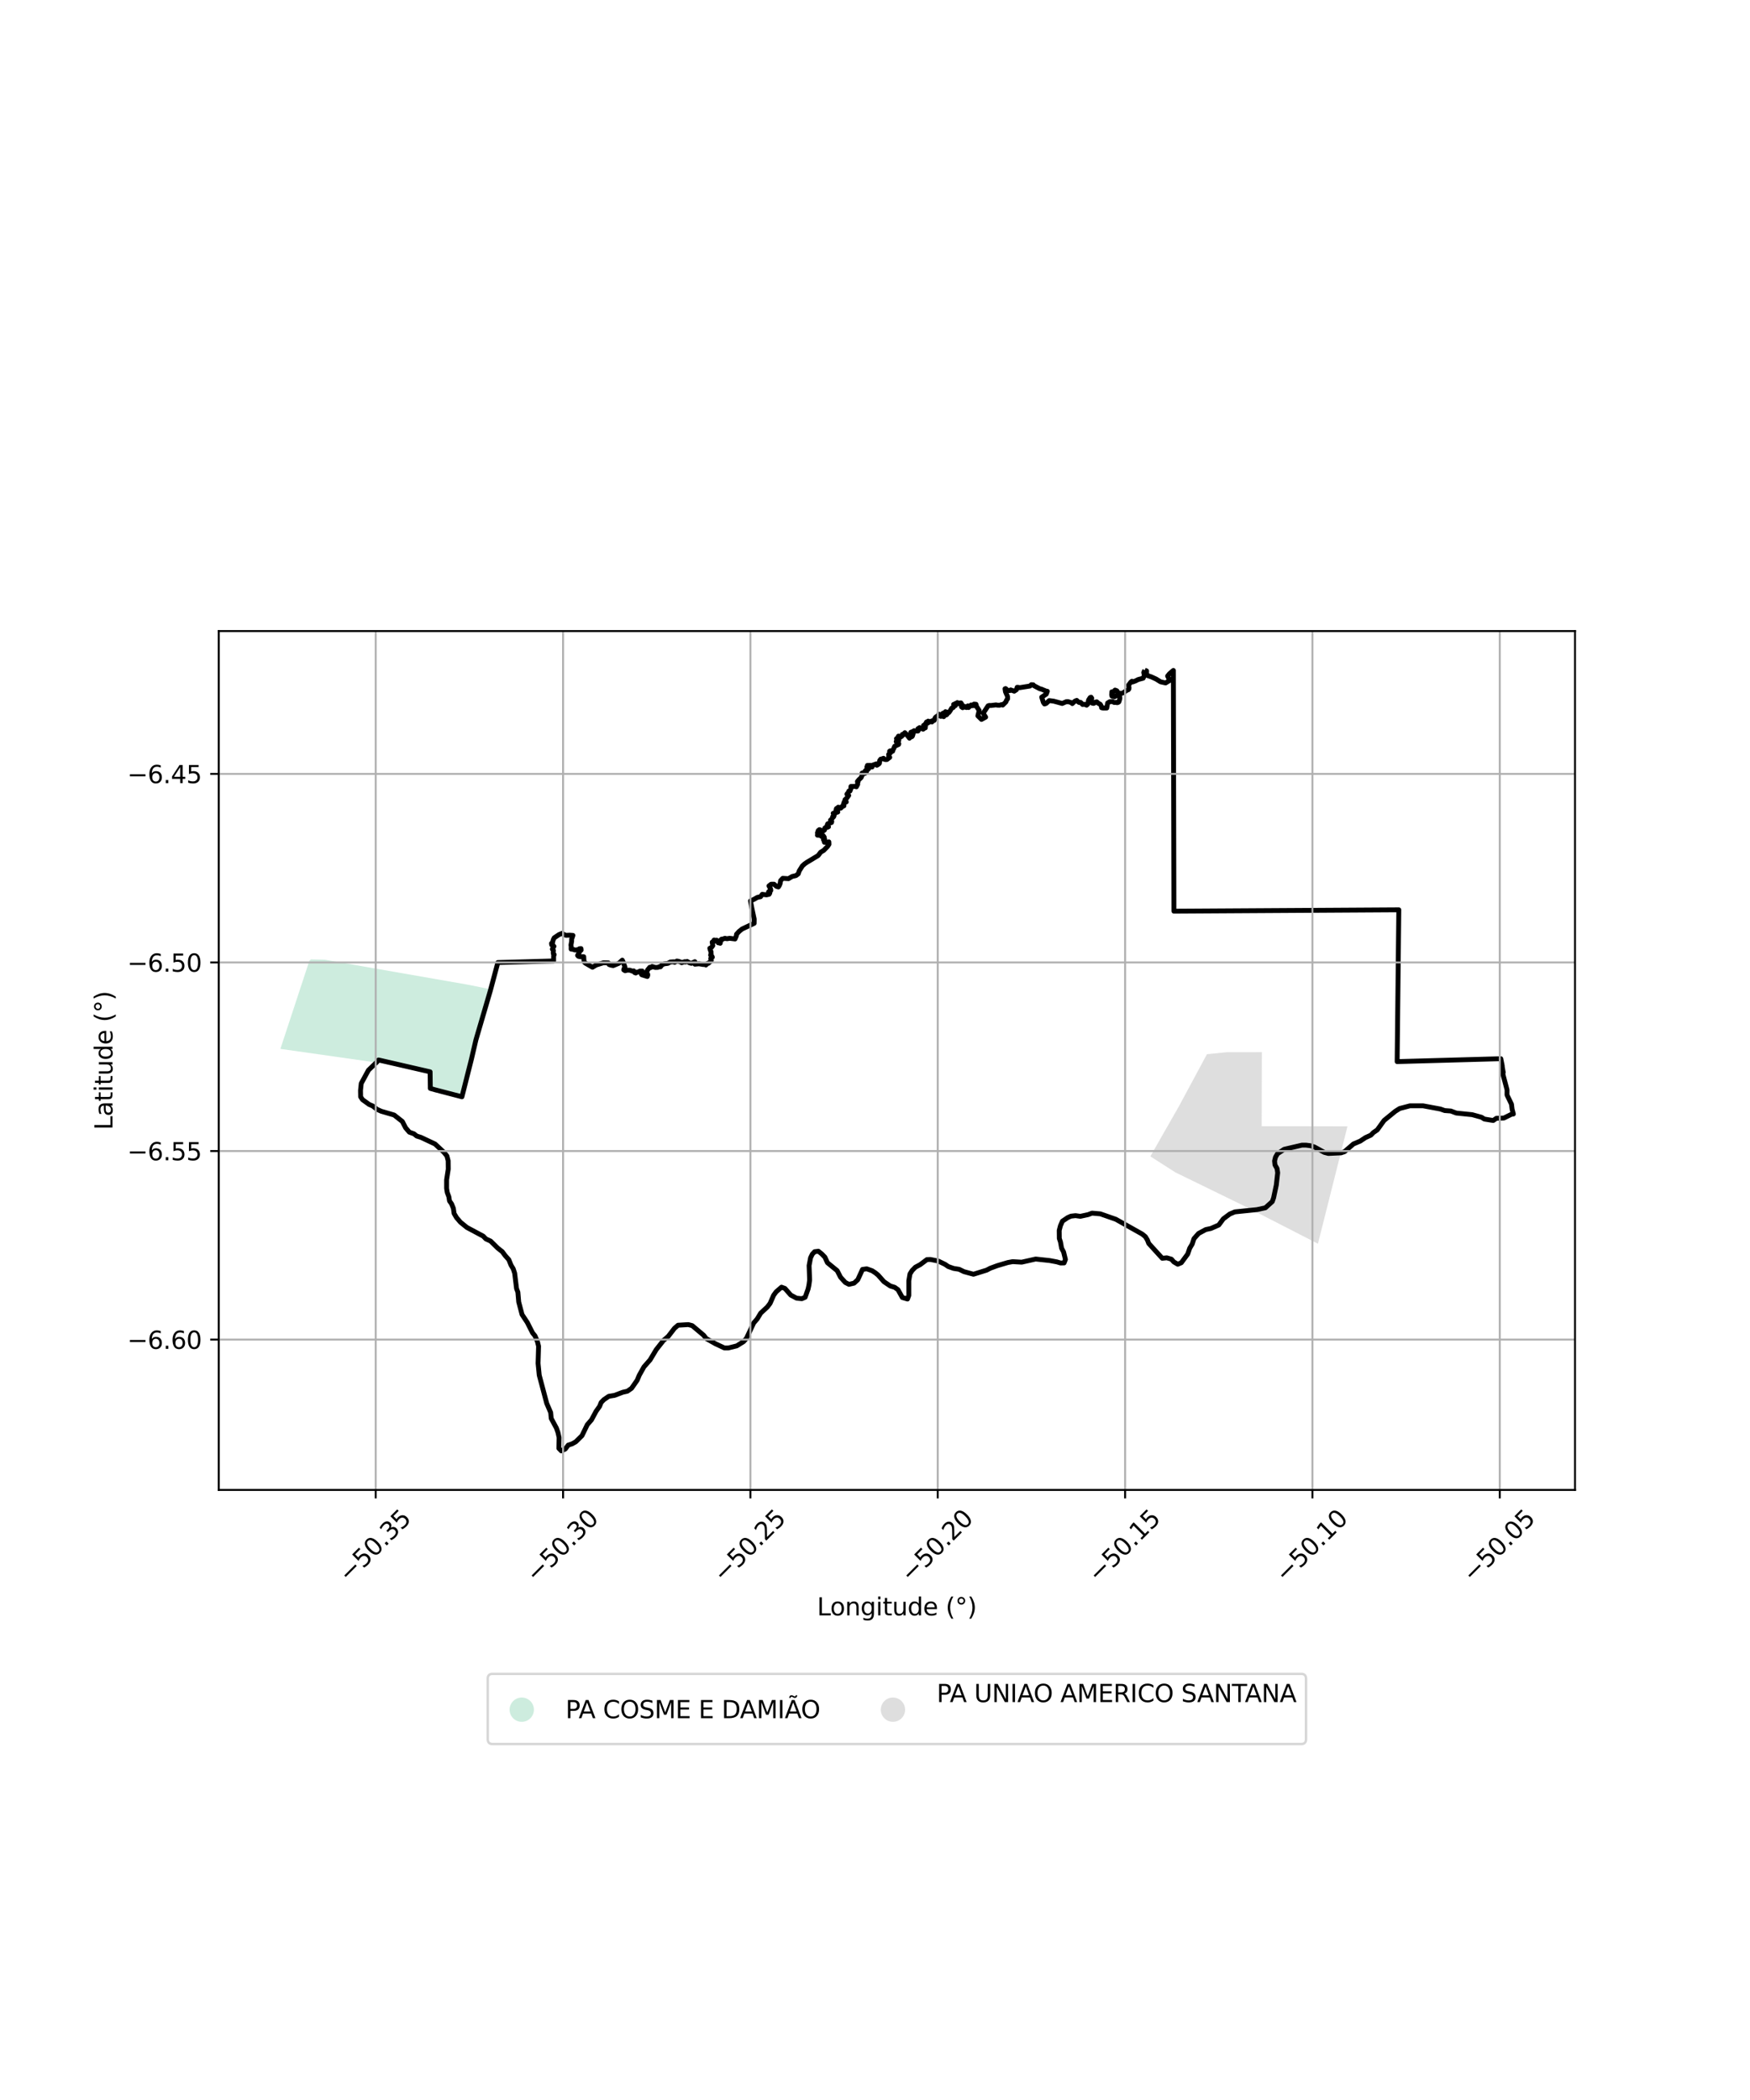 <?xml version="1.0" encoding="utf-8" standalone="no"?>
<!DOCTYPE svg PUBLIC "-//W3C//DTD SVG 1.1//EN"
  "http://www.w3.org/Graphics/SVG/1.1/DTD/svg11.dtd">
<svg xmlns:xlink="http://www.w3.org/1999/xlink" width="720pt" height="864pt" viewBox="0 0 720 864" xmlns="http://www.w3.org/2000/svg" version="1.1">
 <defs>
  <style type="text/css">*{stroke-linejoin: round; stroke-linecap: butt}</style>
 </defs>
 <g id="figure_1">
  <g id="patch_1">
   <path d="M 0 864 
L 720 864 
L 720 0 
L 0 0 
z
" style="fill: #ffffff"/>
  </g>
  <g id="axes_1">
   <g id="patch_2">
    <path d="M 90 613.002 
L 648 613.002 
L 648 259.638 
L 90 259.638 
z
" style="fill: #ffffff"/>
   </g>
   <g id="PatchCollection_1">
    <path d="M 115.364 431.538 
L 127.267 395.34 
L 127.922 394.722 
L 133.582 394.855 
L 192.067 405.052 
L 192.625 405.164 
L 200.951 406.837 
L 202.331 407.032 
L 202.123 407.846 
L 190.7 450.583 
L 179.366 447.456 
L 177.679 447.205 
L 177.558 440.384 
L 115.364 431.538 
" clip-path="url(#pe83699acb5)" style="fill: #b3e2cd; fill-opacity: 0.65"/>
    <path d="M 496.566 433.736 
L 496.769 433.715 
L 504.79 432.908 
L 519.173 432.89 
L 519.087 463.345 
L 533.238 463.375 
L 543.862 463.384 
L 554.389 463.421 
L 542.234 511.708 
L 513.178 496.799 
L 483.553 482.339 
L 473.287 475.768 
L 480.255 463.535 
L 484.939 455.355 
L 494.942 436.761 
L 496.566 433.736 
" clip-path="url(#pe83699acb5)" style="fill: #cccccc; fill-opacity: 0.65"/>
   </g>
   <g id="PatchCollection_2">
    <path d="M 470.983 275.7 
L 471.74 276.029 
L 471.724 276.846 
L 471.893 277.868 
L 473.677 278.477 
L 475.658 279.38 
L 477.487 280.522 
L 479.56 280.982 
L 481.273 279.943 
L 480.393 278.142 
L 481.157 277.187 
L 482.756 275.833 
L 482.984 374.885 
L 575.512 374.325 
L 574.828 436.775 
L 617.473 435.587 
L 618.054 438.454 
L 618.107 439.152 
L 618.478 441.202 
L 618.317 441.648 
L 618.473 442.466 
L 620.046 448.404 
L 620.032 450.507 
L 621.868 454.307 
L 622.121 456.362 
L 622.636 458.339 
L 621.842 458.45 
L 618.759 459.988 
L 615.639 460.109 
L 614.343 461.001 
L 610.709 460.412 
L 609.518 459.666 
L 605.686 458.61 
L 599.146 457.943 
L 596.924 457.104 
L 594.399 456.919 
L 592.596 456.285 
L 585.451 454.957 
L 580.057 454.97 
L 575.856 456.079 
L 574.054 457.223 
L 569.441 460.99 
L 566.653 464.861 
L 565.019 465.992 
L 564.008 467.04 
L 561.774 468.049 
L 559.665 469.464 
L 556.846 470.663 
L 553.162 473.842 
L 551.744 474.327 
L 546.533 474.565 
L 544.892 474.14 
L 540.785 471.907 
L 539.373 471.417 
L 537.404 471.152 
L 535.63 471.154 
L 528.325 472.861 
L 525.583 474.688 
L 524.77 476.108 
L 524.394 477.65 
L 524.559 479.272 
L 525.407 480.752 
L 525.671 482.511 
L 525.111 487.541 
L 523.995 492.829 
L 523.449 494.372 
L 520.625 496.915 
L 517.16 497.673 
L 508.043 498.606 
L 505.981 499.479 
L 503.318 501.459 
L 501.43 504.008 
L 498.22 505.421 
L 496.079 505.885 
L 493.136 507.476 
L 491.241 509.603 
L 490.507 511.848 
L 489.488 513.539 
L 488.669 515.937 
L 486.02 519.529 
L 484.561 520.141 
L 482.935 519.188 
L 481.952 518.06 
L 480.066 517.502 
L 478.184 517.686 
L 472.619 511.582 
L 472.065 510.145 
L 471.247 508.81 
L 469.955 507.75 
L 459.093 501.649 
L 452.704 499.414 
L 449.273 499.12 
L 447.743 499.719 
L 444.474 500.43 
L 442.506 500.151 
L 440.626 500.362 
L 439.307 500.943 
L 437.12 502.415 
L 436.308 504.261 
L 435.793 506.224 
L 435.831 509.543 
L 436.3 510.937 
L 436.767 513.538 
L 437.588 515.099 
L 438.348 518.173 
L 437.802 519.605 
L 436.337 519.632 
L 434.846 519.184 
L 431.9 518.63 
L 426.108 518.004 
L 420.364 519.293 
L 416.639 519.082 
L 414.676 519.435 
L 410.309 520.728 
L 407.431 521.786 
L 405.943 522.569 
L 400.514 524.26 
L 396.57 523.184 
L 394.639 522.233 
L 392.321 521.86 
L 390.142 521.092 
L 388.853 520.203 
L 385.985 518.813 
L 382.774 518.182 
L 381.366 518.235 
L 378.58 520.311 
L 376.609 521.362 
L 375.281 522.718 
L 374.384 524.125 
L 373.905 526.942 
L 373.907 532.992 
L 373.362 534.465 
L 371.254 533.837 
L 369.457 530.618 
L 368.084 529.634 
L 366.295 529.099 
L 363.676 527.327 
L 361.246 524.577 
L 360.122 523.67 
L 358.834 522.827 
L 356.61 522.032 
L 354.855 522.271 
L 352.923 526.5 
L 351.385 527.926 
L 349.284 528.416 
L 347.787 527.645 
L 345.819 525.477 
L 344.448 522.798 
L 340.423 519.51 
L 339.4 517.249 
L 338.108 515.916 
L 336.707 514.792 
L 335.16 514.984 
L 334.221 515.987 
L 333.492 517.477 
L 332.887 520.701 
L 333.101 526.622 
L 332.822 528.711 
L 332.462 530.367 
L 331.257 533.736 
L 329.895 534.321 
L 327.748 534.113 
L 325.356 532.841 
L 322.949 530.103 
L 321.537 529.581 
L 319.31 531.513 
L 318.286 532.924 
L 316.839 536.236 
L 315.717 537.716 
L 312.974 540.26 
L 311.517 542.663 
L 310.106 544.285 
L 307.115 550.622 
L 305.952 551.962 
L 303.123 553.731 
L 299.659 554.587 
L 298.028 554.584 
L 294.306 552.833 
L 290.584 550.732 
L 289.469 549.328 
L 284.799 545.402 
L 283.179 544.978 
L 278.97 545.233 
L 277.517 546.475 
L 274.907 549.858 
L 272.983 551.481 
L 269.986 555.284 
L 267.466 559.491 
L 264.935 562.38 
L 263.006 565.825 
L 262.146 567.876 
L 259.844 571.183 
L 258.124 572.385 
L 256.244 572.805 
L 252.852 574.093 
L 250.457 574.488 
L 248.448 575.861 
L 247.341 576.99 
L 246.696 578.604 
L 245.233 580.664 
L 243.351 584.176 
L 241.636 586.149 
L 239.441 590.673 
L 236.881 593.195 
L 235.38 594.037 
L 233.793 594.554 
L 232.565 596.172 
L 230.939 596.94 
L 229.942 595.898 
L 230.033 591.458 
L 229.559 589.348 
L 228.918 587.534 
L 226.783 583.586 
L 226.572 581.179 
L 224.939 577.392 
L 221.862 565.809 
L 221.376 560.943 
L 221.587 553.867 
L 221.086 551.897 
L 220.095 549.581 
L 219.11 548.383 
L 216.932 544.087 
L 214.788 540.854 
L 213.411 535.643 
L 213.073 531.652 
L 212.522 530.159 
L 211.749 523.835 
L 211.15 522.005 
L 210.247 520.527 
L 209.344 518.27 
L 207.851 516.595 
L 206.652 514.981 
L 204.775 513.497 
L 201.853 510.618 
L 199.923 509.74 
L 198.811 508.595 
L 192.096 505.007 
L 189.431 502.84 
L 187.815 500.947 
L 186.827 499.26 
L 186.533 497.149 
L 185.794 495.319 
L 184.937 494.095 
L 184.687 492.43 
L 184.005 490.602 
L 183.741 488.921 
L 183.743 485.394 
L 184.422 481.006 
L 184.381 477.559 
L 183.868 475.576 
L 182.585 474.03 
L 178.983 470.673 
L 173.162 467.937 
L 171.457 467.405 
L 170.294 466.476 
L 168.421 465.803 
L 166.873 464.01 
L 165.545 461.416 
L 162.154 458.75 
L 156.858 457.206 
L 155.096 456.407 
L 153.347 455.034 
L 151.877 454.4 
L 149.145 452.43 
L 148.37 451.245 
L 148.325 448.627 
L 148.624 445.754 
L 151.581 440.314 
L 154.999 437.011 
L 155.747 436.106 
L 156.583 436.29 
L 176.958 440.981 
L 177.044 447.812 
L 178.848 448.327 
L 190.052 451.251 
L 193.941 435.866 
L 195.799 427.879 
L 201.722 407.659 
L 204.832 396.011 
L 227.776 395.362 
L 227.772 393.394 
L 228.004 392.742 
L 227.736 392.694 
L 227.598 391.986 
L 227.699 391.078 
L 227.252 390.499 
L 227.907 389.345 
L 226.987 388.737 
L 226.915 388.115 
L 227.344 388.023 
L 227.336 387.632 
L 227.687 386.514 
L 228.014 385.859 
L 229.95 384.544 
L 231.361 383.966 
L 231.826 384.439 
L 232.861 384.81 
L 234.386 384.749 
L 235.72 384.849 
L 235.187 386.404 
L 235.189 387.253 
L 234.898 388.862 
L 234.997 389.294 
L 234.981 390.495 
L 235.786 390.581 
L 236.454 390.844 
L 237.171 390.832 
L 238.224 390.546 
L 238.391 390.327 
L 239.029 390.259 
L 239.095 390.905 
L 238.739 391.136 
L 237.629 393.084 
L 237.953 393.443 
L 238.611 393.607 
L 240.167 393.622 
L 240.23 394.904 
L 240.395 395.855 
L 240.862 396.273 
L 243.771 397.956 
L 245.267 397.045 
L 248.306 396.096 
L 250.291 396.154 
L 250.589 396.828 
L 251.368 397.109 
L 252.296 397.273 
L 254.602 396.328 
L 256.031 395.034 
L 256.43 395.895 
L 257.123 397.906 
L 256.733 398.555 
L 256.627 399.036 
L 257.197 399.389 
L 257.941 399.176 
L 259.161 399.168 
L 260.057 399.524 
L 260.735 399.451 
L 261.085 400.137 
L 261.579 400.328 
L 262.072 399.955 
L 262.516 399.983 
L 263.287 399.534 
L 264.231 399.521 
L 264.166 400.354 
L 263.993 400.602 
L 263.942 400.955 
L 264.114 401.082 
L 266.331 401.751 
L 266.517 401.207 
L 266.477 400.845 
L 266.309 400.839 
L 265.808 400.254 
L 266.051 399.953 
L 266.459 399.029 
L 267.336 397.96 
L 267.761 398.083 
L 268.299 397.648 
L 269.578 398.033 
L 270.664 398.012 
L 271.223 397.737 
L 271.728 397.785 
L 272.331 396.991 
L 273.274 396.548 
L 274.735 396.373 
L 275.814 395.795 
L 277.227 395.702 
L 277.55 395.951 
L 278.464 395.406 
L 279.134 395.507 
L 279.991 395.795 
L 280.451 396.081 
L 281.758 395.641 
L 281.984 395.816 
L 282.7 395.56 
L 283.742 396.166 
L 284.464 396.345 
L 285.875 395.658 
L 285.907 396.696 
L 287.563 396.535 
L 289.277 396.816 
L 290 396.812 
L 290.438 397.026 
L 291.016 396.412 
L 291.485 396.326 
L 291.584 396.163 
L 292.421 395.496 
L 292.646 395.163 
L 292.426 394.33 
L 293.074 393.821 
L 292.928 393.469 
L 292.364 392.948 
L 292.597 392.437 
L 292.532 392.145 
L 292.561 391.591 
L 292.314 391.095 
L 292.042 390.149 
L 292.681 389.844 
L 293.262 389.068 
L 293.003 387.626 
L 293.569 387.243 
L 293.745 387.393 
L 293.793 386.756 
L 294.421 386.888 
L 294.836 386.807 
L 295.507 387.908 
L 296.192 387.932 
L 296.313 388.088 
L 296.46 387.431 
L 296.471 386.781 
L 296.885 386.389 
L 297.181 386.494 
L 297.691 386.236 
L 298.298 386.041 
L 298.624 386.149 
L 299.182 386.213 
L 300.194 386.044 
L 302.421 386.315 
L 302.966 385.023 
L 303.029 384.369 
L 304.103 383.196 
L 305.311 382.228 
L 310.274 379.881 
L 310.301 378.157 
L 309.342 373.666 
L 308.777 370.649 
L 310.18 370.025 
L 311.624 369.199 
L 312.919 368.933 
L 313.605 367.953 
L 315.365 368.179 
L 316.431 367.932 
L 316.725 367.429 
L 316.474 367.151 
L 316.176 367.018 
L 316.372 366.757 
L 316.832 366.772 
L 317.128 366.359 
L 317.054 365.735 
L 316.382 364.469 
L 317.256 363.796 
L 318.455 363.781 
L 319.453 364.676 
L 320.25 364.927 
L 320.641 364.323 
L 320.981 363.481 
L 321.162 362.309 
L 322.044 361.368 
L 324.398 361.513 
L 325.917 360.607 
L 327.482 360.241 
L 328.414 359.542 
L 328.83 358.308 
L 330.124 356.256 
L 331.052 355.421 
L 331.939 354.807 
L 336.61 351.991 
L 337.661 350.607 
L 338.905 349.867 
L 340.495 348.241 
L 341.059 347.368 
L 341.013 346.372 
L 339.895 346.626 
L 339.649 346.316 
L 339.194 346.558 
L 339.026 345.627 
L 338.799 345.486 
L 338.827 345.214 
L 339.177 345.4 
L 339.296 345.274 
L 339.029 344.717 
L 339.121 344.432 
L 338.658 343.766 
L 338.354 344.06 
L 338.056 344.169 
L 337.784 343.954 
L 337.904 343.501 
L 337.204 343.518 
L 336.922 343.64 
L 336.307 343.609 
L 336.636 342.702 
L 336.312 342.707 
L 336.662 341.687 
L 336.987 341.629 
L 337.115 341.341 
L 337.47 341.433 
L 337.518 341.864 
L 337.778 341.85 
L 337.927 341.682 
L 337.969 341.916 
L 338.38 342.019 
L 338.527 341.796 
L 338.796 341.816 
L 339.21 341.502 
L 339.343 340.693 
L 339.783 340.367 
L 340.297 340.43 
L 340.869 340.16 
L 340.611 339.852 
L 340.348 339.712 
L 340.356 339.348 
L 340.576 338.913 
L 341.567 338.589 
L 342.12 338.406 
L 342.211 337.969 
L 342.007 337.919 
L 341.686 337.982 
L 341.792 337.717 
L 341.695 337.424 
L 341.888 337.332 
L 342.635 336.408 
L 342.589 335.996 
L 342.961 336.079 
L 343.087 335.827 
L 342.923 335.599 
L 343.282 335.235 
L 343.04 334.711 
L 342.8 334.626 
L 344.689 334.097 
L 343.928 333.512 
L 344.13 332.669 
L 344.445 332.473 
L 344.815 333.09 
L 344.89 332.091 
L 345.277 332.479 
L 345.649 332.377 
L 345.93 332.488 
L 346.055 332.065 
L 346.29 332.166 
L 346.68 331.547 
L 347.194 331.572 
L 347.258 331.068 
L 347.071 330.647 
L 347.286 330.42 
L 347.282 330.015 
L 347.465 329.945 
L 348.182 329.934 
L 347.607 329.273 
L 347.671 329.01 
L 348.369 328.392 
L 349.183 327.266 
L 348.663 326.738 
L 348.438 326.749 
L 349.258 325.719 
L 349.245 325.463 
L 349.418 325.552 
L 349.697 325.472 
L 350.051 324.548 
L 350.104 323.567 
L 351.893 323.539 
L 352.327 323.723 
L 352.88 322.69 
L 352.82 321.931 
L 353.06 321.609 
L 352.77 321.534 
L 353.373 320.787 
L 354.289 319.947 
L 354.743 318.868 
L 354.674 318.07 
L 355.209 317.873 
L 355.455 318.28 
L 355.936 318.161 
L 355.773 317.751 
L 356.401 317.731 
L 356.045 317.048 
L 356.549 317.309 
L 356.617 316.908 
L 357.426 316.255 
L 356.678 315.877 
L 356.651 315.525 
L 356.966 315.177 
L 356.862 314.926 
L 358.174 314.881 
L 358.789 315.568 
L 359.124 314.769 
L 360.624 314.251 
L 360.764 314.857 
L 361.55 314.35 
L 361.819 314.038 
L 361.927 312.904 
L 362.362 312.319 
L 362.569 312.334 
L 363.503 311.983 
L 363.765 312.354 
L 364.259 312.505 
L 364.92 312.482 
L 366.067 311.596 
L 365.625 311.229 
L 365.735 310.913 
L 365.597 310.405 
L 366.058 310.072 
L 365.998 309.083 
L 366.249 308.92 
L 366.472 309.61 
L 366.71 309.266 
L 367.27 309.041 
L 367.217 308.687 
L 367.619 308.172 
L 368.104 307.024 
L 369.696 306.302 
L 369.8 306.009 
L 369.154 305.838 
L 368.717 305.092 
L 369.183 304.941 
L 369.497 305.187 
L 369.792 304.636 
L 369.477 303.86 
L 368.828 303.9 
L 369.32 303.562 
L 369.654 302.869 
L 370.112 302.973 
L 370.025 303.344 
L 370.338 303.37 
L 371.029 302.915 
L 371.241 302.6 
L 371.522 302.427 
L 371.256 302.145 
L 371.717 302.077 
L 372.296 301.448 
L 372.655 302.109 
L 372.853 301.987 
L 374.183 303.71 
L 374.865 302.887 
L 375.065 303.154 
L 375.312 302.973 
L 375.472 302.635 
L 375.689 301.863 
L 375.372 301.797 
L 374.744 301.289 
L 375.732 300.908 
L 376.069 300.623 
L 376.621 300.766 
L 377.687 300.763 
L 377.858 300.438 
L 377.639 299.833 
L 378.344 299.37 
L 378.38 299.863 
L 378.7 299.784 
L 378.952 299.597 
L 379.557 299.87 
L 379.659 299.793 
L 379.782 300.006 
L 380.121 299.76 
L 380.124 299.28 
L 380.698 299.472 
L 380.688 299.144 
L 380.798 298.628 
L 380.126 298.634 
L 379.975 298.459 
L 380.349 298.25 
L 380.983 297.541 
L 381.184 297.059 
L 381.345 297.489 
L 381.739 297.481 
L 382.128 297.068 
L 381.861 296.686 
L 382.553 297.036 
L 382.912 296.794 
L 383.445 297.027 
L 383.567 296.775 
L 383.449 296.58 
L 384.333 296.411 
L 384.599 295.616 
L 384.908 295.511 
L 385.185 295.287 
L 384.847 295.183 
L 385.354 294.751 
L 386.416 294.49 
L 386.195 293.871 
L 386.468 293.886 
L 386.704 294.448 
L 387.097 294.734 
L 387.566 294.438 
L 388.267 294.862 
L 387.754 293.905 
L 387.989 293.401 
L 388.108 293.745 
L 388.702 293.753 
L 389.32 294.163 
L 389.63 293.901 
L 389.251 293.455 
L 388.996 292.799 
L 389.392 292.977 
L 390.355 293.182 
L 390.788 292.641 
L 391.559 291.342 
L 392.204 291.078 
L 392.447 290.39 
L 392.356 289.809 
L 392.529 289.791 
L 393.034 290.353 
L 393.327 289.803 
L 393.099 289.429 
L 393.471 289.477 
L 393.87 289.064 
L 393.927 289.357 
L 394.58 289.562 
L 394.899 289.229 
L 395.342 289.186 
L 395.725 289.763 
L 395.924 290.303 
L 395.6 290.836 
L 396.076 291.169 
L 396.818 290.624 
L 396.919 290.893 
L 397.648 291.1 
L 398.219 290.414 
L 398.485 291.095 
L 399.569 290.035 
L 399.97 290.362 
L 400.283 290.277 
L 400.737 290.322 
L 400.741 289.69 
L 401.553 289.757 
L 401.758 290.639 
L 402.865 292.301 
L 402.33 294.527 
L 403.81 295.988 
L 405.521 295.048 
L 404.514 293.455 
L 406.526 290.397 
L 406.991 290.241 
L 407.713 290.263 
L 409.777 290.007 
L 410.391 290.127 
L 411.258 290.152 
L 412.088 289.885 
L 412.543 290.087 
L 413.884 288.76 
L 414.109 288.067 
L 414.538 287.551 
L 414.54 286.542 
L 413.679 284.615 
L 413.494 283.387 
L 413.716 283.298 
L 413.893 283.407 
L 414.429 283.987 
L 415.46 284.143 
L 415.819 283.849 
L 417.282 284.375 
L 418.221 283.741 
L 418.485 282.779 
L 418.91 282.796 
L 419.551 282.922 
L 423.77 282.253 
L 424.32 281.697 
L 425.1 281.751 
L 425.372 282.101 
L 427.815 283.373 
L 428.467 283.527 
L 430.379 284.331 
L 430.9 284.409 
L 430.474 285.574 
L 428.593 286.827 
L 429.276 289.011 
L 429.738 289.639 
L 430.406 289.421 
L 431.676 288.242 
L 433.546 288.483 
L 437.013 289.427 
L 438.759 288.671 
L 438.977 288.766 
L 439.315 288.636 
L 441.074 289.183 
L 441.178 289.478 
L 441.783 288.892 
L 442.293 288.443 
L 443.004 288.16 
L 443.449 288.645 
L 444.006 289.032 
L 444.198 288.901 
L 444.632 289.012 
L 445.394 289.837 
L 446.225 289.75 
L 447.072 290.131 
L 447.577 289.654 
L 447.854 288.027 
L 448.528 286.988 
L 448.888 286.846 
L 449.189 287.312 
L 448.793 288.503 
L 448.963 288.894 
L 449.407 289.31 
L 449.939 289.394 
L 450.269 289.257 
L 450.544 288.907 
L 451.241 288.755 
L 452.008 289.46 
L 452.293 289.547 
L 452.696 289.788 
L 453.171 290.635 
L 453.218 291.181 
L 453.768 291.296 
L 455.354 291.291 
L 455.709 289.239 
L 456.613 288.689 
L 457.644 288.624 
L 458.423 289.02 
L 459.447 288.976 
L 459.595 289.109 
L 460.076 288.987 
L 460.327 288.787 
L 460.274 288.582 
L 460.455 288.462 
L 460.743 287.373 
L 460.726 286.789 
L 460.268 286.349 
L 459.655 286.027 
L 458.552 286.675 
L 457.483 286.409 
L 457.372 285.933 
L 457.441 284.638 
L 457.902 284.782 
L 458.194 284.416 
L 458.551 284.306 
L 458.758 283.921 
L 459.499 284.197 
L 459.943 284.993 
L 461.231 285.328 
L 462.162 285.023 
L 463.538 284.037 
L 464.215 283.782 
L 464.462 283.437 
L 464.516 282.866 
L 464.407 282.41 
L 464.382 281.796 
L 465.261 280.632 
L 465.726 280.274 
L 466.017 280.577 
L 467.123 280.171 
L 468.317 279.568 
L 470.34 279.027 
L 470.814 277.82 
L 470.566 276.682 
L 470.983 275.7 
L 470.983 275.7 
" clip-path="url(#pe83699acb5)" style="fill: none; stroke: #000000; stroke-width: 2"/>
   </g>
   <g id="matplotlib.axis_1">
    <g id="xtick_1">
     <g id="line2d_1">
      <path d="M 154.585 613.002 
L 154.585 259.638 
" clip-path="url(#pe83699acb5)" style="fill: none; stroke: #b0b0b0; stroke-width: 0.8; stroke-linecap: square"/>
     </g>
     <g id="line2d_2">
      <defs>
       <path id="med95777124" d="M 0 0 
L 0 3.5 
" style="stroke: #000000; stroke-width: 0.8"/>
      </defs>
      <g>
       <use xlink:href="#med95777124" x="154.585" y="613.002" style="stroke: #000000; stroke-width: 0.8"/>
      </g>
     </g>
     <g id="text_1">
      <!-- −50.35 -->
      <g transform="translate(143.452 651.544) rotate(-45) scale(0.1 -0.1)">
       <defs>
        <path id="DejaVuSans-2212" d="M 678 2272 
L 4684 2272 
L 4684 1741 
L 678 1741 
L 678 2272 
z
" transform="scale(0.016)"/>
        <path id="DejaVuSans-35" d="M 691 4666 
L 3169 4666 
L 3169 4134 
L 1269 4134 
L 1269 2991 
Q 1406 3038 1543 3061 
Q 1681 3084 1819 3084 
Q 2600 3084 3056 2656 
Q 3513 2228 3513 1497 
Q 3513 744 3044 326 
Q 2575 -91 1722 -91 
Q 1428 -91 1123 -41 
Q 819 9 494 109 
L 494 744 
Q 775 591 1075 516 
Q 1375 441 1709 441 
Q 2250 441 2565 725 
Q 2881 1009 2881 1497 
Q 2881 1984 2565 2268 
Q 2250 2553 1709 2553 
Q 1456 2553 1204 2497 
Q 953 2441 691 2322 
L 691 4666 
z
" transform="scale(0.016)"/>
        <path id="DejaVuSans-30" d="M 2034 4250 
Q 1547 4250 1301 3770 
Q 1056 3291 1056 2328 
Q 1056 1369 1301 889 
Q 1547 409 2034 409 
Q 2525 409 2770 889 
Q 3016 1369 3016 2328 
Q 3016 3291 2770 3770 
Q 2525 4250 2034 4250 
z
M 2034 4750 
Q 2819 4750 3233 4129 
Q 3647 3509 3647 2328 
Q 3647 1150 3233 529 
Q 2819 -91 2034 -91 
Q 1250 -91 836 529 
Q 422 1150 422 2328 
Q 422 3509 836 4129 
Q 1250 4750 2034 4750 
z
" transform="scale(0.016)"/>
        <path id="DejaVuSans-2e" d="M 684 794 
L 1344 794 
L 1344 0 
L 684 0 
L 684 794 
z
" transform="scale(0.016)"/>
        <path id="DejaVuSans-33" d="M 2597 2516 
Q 3050 2419 3304 2112 
Q 3559 1806 3559 1356 
Q 3559 666 3084 287 
Q 2609 -91 1734 -91 
Q 1441 -91 1130 -33 
Q 819 25 488 141 
L 488 750 
Q 750 597 1062 519 
Q 1375 441 1716 441 
Q 2309 441 2620 675 
Q 2931 909 2931 1356 
Q 2931 1769 2642 2001 
Q 2353 2234 1838 2234 
L 1294 2234 
L 1294 2753 
L 1863 2753 
Q 2328 2753 2575 2939 
Q 2822 3125 2822 3475 
Q 2822 3834 2567 4026 
Q 2313 4219 1838 4219 
Q 1578 4219 1281 4162 
Q 984 4106 628 3988 
L 628 4550 
Q 988 4650 1302 4700 
Q 1616 4750 1894 4750 
Q 2613 4750 3031 4423 
Q 3450 4097 3450 3541 
Q 3450 3153 3228 2886 
Q 3006 2619 2597 2516 
z
" transform="scale(0.016)"/>
       </defs>
       <use xlink:href="#DejaVuSans-2212"/>
       <use xlink:href="#DejaVuSans-35" transform="translate(83.789 0)"/>
       <use xlink:href="#DejaVuSans-30" transform="translate(147.412 0)"/>
       <use xlink:href="#DejaVuSans-2e" transform="translate(211.035 0)"/>
       <use xlink:href="#DejaVuSans-33" transform="translate(242.822 0)"/>
       <use xlink:href="#DejaVuSans-35" transform="translate(306.445 0)"/>
      </g>
     </g>
    </g>
    <g id="xtick_2">
     <g id="line2d_3">
      <path d="M 231.663 613.002 
L 231.663 259.638 
" clip-path="url(#pe83699acb5)" style="fill: none; stroke: #b0b0b0; stroke-width: 0.8; stroke-linecap: square"/>
     </g>
     <g id="line2d_4">
      <g>
       <use xlink:href="#med95777124" x="231.663" y="613.002" style="stroke: #000000; stroke-width: 0.8"/>
      </g>
     </g>
     <g id="text_2">
      <!-- −50.30 -->
      <g transform="translate(220.53 651.544) rotate(-45) scale(0.1 -0.1)">
       <use xlink:href="#DejaVuSans-2212"/>
       <use xlink:href="#DejaVuSans-35" transform="translate(83.789 0)"/>
       <use xlink:href="#DejaVuSans-30" transform="translate(147.412 0)"/>
       <use xlink:href="#DejaVuSans-2e" transform="translate(211.035 0)"/>
       <use xlink:href="#DejaVuSans-33" transform="translate(242.822 0)"/>
       <use xlink:href="#DejaVuSans-30" transform="translate(306.445 0)"/>
      </g>
     </g>
    </g>
    <g id="xtick_3">
     <g id="line2d_5">
      <path d="M 308.741 613.002 
L 308.741 259.638 
" clip-path="url(#pe83699acb5)" style="fill: none; stroke: #b0b0b0; stroke-width: 0.8; stroke-linecap: square"/>
     </g>
     <g id="line2d_6">
      <g>
       <use xlink:href="#med95777124" x="308.741" y="613.002" style="stroke: #000000; stroke-width: 0.8"/>
      </g>
     </g>
     <g id="text_3">
      <!-- −50.25 -->
      <g transform="translate(297.608 651.544) rotate(-45) scale(0.1 -0.1)">
       <defs>
        <path id="DejaVuSans-32" d="M 1228 531 
L 3431 531 
L 3431 0 
L 469 0 
L 469 531 
Q 828 903 1448 1529 
Q 2069 2156 2228 2338 
Q 2531 2678 2651 2914 
Q 2772 3150 2772 3378 
Q 2772 3750 2511 3984 
Q 2250 4219 1831 4219 
Q 1534 4219 1204 4116 
Q 875 4013 500 3803 
L 500 4441 
Q 881 4594 1212 4672 
Q 1544 4750 1819 4750 
Q 2544 4750 2975 4387 
Q 3406 4025 3406 3419 
Q 3406 3131 3298 2873 
Q 3191 2616 2906 2266 
Q 2828 2175 2409 1742 
Q 1991 1309 1228 531 
z
" transform="scale(0.016)"/>
       </defs>
       <use xlink:href="#DejaVuSans-2212"/>
       <use xlink:href="#DejaVuSans-35" transform="translate(83.789 0)"/>
       <use xlink:href="#DejaVuSans-30" transform="translate(147.412 0)"/>
       <use xlink:href="#DejaVuSans-2e" transform="translate(211.035 0)"/>
       <use xlink:href="#DejaVuSans-32" transform="translate(242.822 0)"/>
       <use xlink:href="#DejaVuSans-35" transform="translate(306.445 0)"/>
      </g>
     </g>
    </g>
    <g id="xtick_4">
     <g id="line2d_7">
      <path d="M 385.819 613.002 
L 385.819 259.638 
" clip-path="url(#pe83699acb5)" style="fill: none; stroke: #b0b0b0; stroke-width: 0.8; stroke-linecap: square"/>
     </g>
     <g id="line2d_8">
      <g>
       <use xlink:href="#med95777124" x="385.819" y="613.002" style="stroke: #000000; stroke-width: 0.8"/>
      </g>
     </g>
     <g id="text_4">
      <!-- −50.20 -->
      <g transform="translate(374.686 651.544) rotate(-45) scale(0.1 -0.1)">
       <use xlink:href="#DejaVuSans-2212"/>
       <use xlink:href="#DejaVuSans-35" transform="translate(83.789 0)"/>
       <use xlink:href="#DejaVuSans-30" transform="translate(147.412 0)"/>
       <use xlink:href="#DejaVuSans-2e" transform="translate(211.035 0)"/>
       <use xlink:href="#DejaVuSans-32" transform="translate(242.822 0)"/>
       <use xlink:href="#DejaVuSans-30" transform="translate(306.445 0)"/>
      </g>
     </g>
    </g>
    <g id="xtick_5">
     <g id="line2d_9">
      <path d="M 462.897 613.002 
L 462.897 259.638 
" clip-path="url(#pe83699acb5)" style="fill: none; stroke: #b0b0b0; stroke-width: 0.8; stroke-linecap: square"/>
     </g>
     <g id="line2d_10">
      <g>
       <use xlink:href="#med95777124" x="462.897" y="613.002" style="stroke: #000000; stroke-width: 0.8"/>
      </g>
     </g>
     <g id="text_5">
      <!-- −50.15 -->
      <g transform="translate(451.764 651.544) rotate(-45) scale(0.1 -0.1)">
       <defs>
        <path id="DejaVuSans-31" d="M 794 531 
L 1825 531 
L 1825 4091 
L 703 3866 
L 703 4441 
L 1819 4666 
L 2450 4666 
L 2450 531 
L 3481 531 
L 3481 0 
L 794 0 
L 794 531 
z
" transform="scale(0.016)"/>
       </defs>
       <use xlink:href="#DejaVuSans-2212"/>
       <use xlink:href="#DejaVuSans-35" transform="translate(83.789 0)"/>
       <use xlink:href="#DejaVuSans-30" transform="translate(147.412 0)"/>
       <use xlink:href="#DejaVuSans-2e" transform="translate(211.035 0)"/>
       <use xlink:href="#DejaVuSans-31" transform="translate(242.822 0)"/>
       <use xlink:href="#DejaVuSans-35" transform="translate(306.445 0)"/>
      </g>
     </g>
    </g>
    <g id="xtick_6">
     <g id="line2d_11">
      <path d="M 539.975 613.002 
L 539.975 259.638 
" clip-path="url(#pe83699acb5)" style="fill: none; stroke: #b0b0b0; stroke-width: 0.8; stroke-linecap: square"/>
     </g>
     <g id="line2d_12">
      <g>
       <use xlink:href="#med95777124" x="539.975" y="613.002" style="stroke: #000000; stroke-width: 0.8"/>
      </g>
     </g>
     <g id="text_6">
      <!-- −50.10 -->
      <g transform="translate(528.842 651.544) rotate(-45) scale(0.1 -0.1)">
       <use xlink:href="#DejaVuSans-2212"/>
       <use xlink:href="#DejaVuSans-35" transform="translate(83.789 0)"/>
       <use xlink:href="#DejaVuSans-30" transform="translate(147.412 0)"/>
       <use xlink:href="#DejaVuSans-2e" transform="translate(211.035 0)"/>
       <use xlink:href="#DejaVuSans-31" transform="translate(242.822 0)"/>
       <use xlink:href="#DejaVuSans-30" transform="translate(306.445 0)"/>
      </g>
     </g>
    </g>
    <g id="xtick_7">
     <g id="line2d_13">
      <path d="M 617.053 613.002 
L 617.053 259.638 
" clip-path="url(#pe83699acb5)" style="fill: none; stroke: #b0b0b0; stroke-width: 0.8; stroke-linecap: square"/>
     </g>
     <g id="line2d_14">
      <g>
       <use xlink:href="#med95777124" x="617.053" y="613.002" style="stroke: #000000; stroke-width: 0.8"/>
      </g>
     </g>
     <g id="text_7">
      <!-- −50.05 -->
      <g transform="translate(605.92 651.544) rotate(-45) scale(0.1 -0.1)">
       <use xlink:href="#DejaVuSans-2212"/>
       <use xlink:href="#DejaVuSans-35" transform="translate(83.789 0)"/>
       <use xlink:href="#DejaVuSans-30" transform="translate(147.412 0)"/>
       <use xlink:href="#DejaVuSans-2e" transform="translate(211.035 0)"/>
       <use xlink:href="#DejaVuSans-30" transform="translate(242.822 0)"/>
       <use xlink:href="#DejaVuSans-35" transform="translate(306.445 0)"/>
      </g>
     </g>
    </g>
    <g id="text_8">
     <!-- Longitude (°) -->
     <g transform="translate(336.14 664.613) scale(0.1 -0.1)">
      <defs>
       <path id="DejaVuSans-4c" d="M 628 4666 
L 1259 4666 
L 1259 531 
L 3531 531 
L 3531 0 
L 628 0 
L 628 4666 
z
" transform="scale(0.016)"/>
       <path id="DejaVuSans-6f" d="M 1959 3097 
Q 1497 3097 1228 2736 
Q 959 2375 959 1747 
Q 959 1119 1226 758 
Q 1494 397 1959 397 
Q 2419 397 2687 759 
Q 2956 1122 2956 1747 
Q 2956 2369 2687 2733 
Q 2419 3097 1959 3097 
z
M 1959 3584 
Q 2709 3584 3137 3096 
Q 3566 2609 3566 1747 
Q 3566 888 3137 398 
Q 2709 -91 1959 -91 
Q 1206 -91 779 398 
Q 353 888 353 1747 
Q 353 2609 779 3096 
Q 1206 3584 1959 3584 
z
" transform="scale(0.016)"/>
       <path id="DejaVuSans-6e" d="M 3513 2113 
L 3513 0 
L 2938 0 
L 2938 2094 
Q 2938 2591 2744 2837 
Q 2550 3084 2163 3084 
Q 1697 3084 1428 2787 
Q 1159 2491 1159 1978 
L 1159 0 
L 581 0 
L 581 3500 
L 1159 3500 
L 1159 2956 
Q 1366 3272 1645 3428 
Q 1925 3584 2291 3584 
Q 2894 3584 3203 3211 
Q 3513 2838 3513 2113 
z
" transform="scale(0.016)"/>
       <path id="DejaVuSans-67" d="M 2906 1791 
Q 2906 2416 2648 2759 
Q 2391 3103 1925 3103 
Q 1463 3103 1205 2759 
Q 947 2416 947 1791 
Q 947 1169 1205 825 
Q 1463 481 1925 481 
Q 2391 481 2648 825 
Q 2906 1169 2906 1791 
z
M 3481 434 
Q 3481 -459 3084 -895 
Q 2688 -1331 1869 -1331 
Q 1566 -1331 1297 -1286 
Q 1028 -1241 775 -1147 
L 775 -588 
Q 1028 -725 1275 -790 
Q 1522 -856 1778 -856 
Q 2344 -856 2625 -561 
Q 2906 -266 2906 331 
L 2906 616 
Q 2728 306 2450 153 
Q 2172 0 1784 0 
Q 1141 0 747 490 
Q 353 981 353 1791 
Q 353 2603 747 3093 
Q 1141 3584 1784 3584 
Q 2172 3584 2450 3431 
Q 2728 3278 2906 2969 
L 2906 3500 
L 3481 3500 
L 3481 434 
z
" transform="scale(0.016)"/>
       <path id="DejaVuSans-69" d="M 603 3500 
L 1178 3500 
L 1178 0 
L 603 0 
L 603 3500 
z
M 603 4863 
L 1178 4863 
L 1178 4134 
L 603 4134 
L 603 4863 
z
" transform="scale(0.016)"/>
       <path id="DejaVuSans-74" d="M 1172 4494 
L 1172 3500 
L 2356 3500 
L 2356 3053 
L 1172 3053 
L 1172 1153 
Q 1172 725 1289 603 
Q 1406 481 1766 481 
L 2356 481 
L 2356 0 
L 1766 0 
Q 1100 0 847 248 
Q 594 497 594 1153 
L 594 3053 
L 172 3053 
L 172 3500 
L 594 3500 
L 594 4494 
L 1172 4494 
z
" transform="scale(0.016)"/>
       <path id="DejaVuSans-75" d="M 544 1381 
L 544 3500 
L 1119 3500 
L 1119 1403 
Q 1119 906 1312 657 
Q 1506 409 1894 409 
Q 2359 409 2629 706 
Q 2900 1003 2900 1516 
L 2900 3500 
L 3475 3500 
L 3475 0 
L 2900 0 
L 2900 538 
Q 2691 219 2414 64 
Q 2138 -91 1772 -91 
Q 1169 -91 856 284 
Q 544 659 544 1381 
z
M 1991 3584 
L 1991 3584 
z
" transform="scale(0.016)"/>
       <path id="DejaVuSans-64" d="M 2906 2969 
L 2906 4863 
L 3481 4863 
L 3481 0 
L 2906 0 
L 2906 525 
Q 2725 213 2448 61 
Q 2172 -91 1784 -91 
Q 1150 -91 751 415 
Q 353 922 353 1747 
Q 353 2572 751 3078 
Q 1150 3584 1784 3584 
Q 2172 3584 2448 3432 
Q 2725 3281 2906 2969 
z
M 947 1747 
Q 947 1113 1208 752 
Q 1469 391 1925 391 
Q 2381 391 2643 752 
Q 2906 1113 2906 1747 
Q 2906 2381 2643 2742 
Q 2381 3103 1925 3103 
Q 1469 3103 1208 2742 
Q 947 2381 947 1747 
z
" transform="scale(0.016)"/>
       <path id="DejaVuSans-65" d="M 3597 1894 
L 3597 1613 
L 953 1613 
Q 991 1019 1311 708 
Q 1631 397 2203 397 
Q 2534 397 2845 478 
Q 3156 559 3463 722 
L 3463 178 
Q 3153 47 2828 -22 
Q 2503 -91 2169 -91 
Q 1331 -91 842 396 
Q 353 884 353 1716 
Q 353 2575 817 3079 
Q 1281 3584 2069 3584 
Q 2775 3584 3186 3129 
Q 3597 2675 3597 1894 
z
M 3022 2063 
Q 3016 2534 2758 2815 
Q 2500 3097 2075 3097 
Q 1594 3097 1305 2825 
Q 1016 2553 972 2059 
L 3022 2063 
z
" transform="scale(0.016)"/>
       <path id="DejaVuSans-20" transform="scale(0.016)"/>
       <path id="DejaVuSans-28" d="M 1984 4856 
Q 1566 4138 1362 3434 
Q 1159 2731 1159 2009 
Q 1159 1288 1364 580 
Q 1569 -128 1984 -844 
L 1484 -844 
Q 1016 -109 783 600 
Q 550 1309 550 2009 
Q 550 2706 781 3412 
Q 1013 4119 1484 4856 
L 1984 4856 
z
" transform="scale(0.016)"/>
       <path id="DejaVuSans-b0" d="M 1600 4347 
Q 1350 4347 1178 4173 
Q 1006 4000 1006 3750 
Q 1006 3503 1178 3333 
Q 1350 3163 1600 3163 
Q 1850 3163 2022 3333 
Q 2194 3503 2194 3750 
Q 2194 3997 2020 4172 
Q 1847 4347 1600 4347 
z
M 1600 4750 
Q 1800 4750 1984 4673 
Q 2169 4597 2303 4453 
Q 2447 4313 2519 4134 
Q 2591 3956 2591 3750 
Q 2591 3338 2302 3052 
Q 2013 2766 1594 2766 
Q 1172 2766 890 3047 
Q 609 3328 609 3750 
Q 609 4169 896 4459 
Q 1184 4750 1600 4750 
z
" transform="scale(0.016)"/>
       <path id="DejaVuSans-29" d="M 513 4856 
L 1013 4856 
Q 1481 4119 1714 3412 
Q 1947 2706 1947 2009 
Q 1947 1309 1714 600 
Q 1481 -109 1013 -844 
L 513 -844 
Q 928 -128 1133 580 
Q 1338 1288 1338 2009 
Q 1338 2731 1133 3434 
Q 928 4138 513 4856 
z
" transform="scale(0.016)"/>
      </defs>
      <use xlink:href="#DejaVuSans-4c"/>
      <use xlink:href="#DejaVuSans-6f" transform="translate(53.963 0)"/>
      <use xlink:href="#DejaVuSans-6e" transform="translate(115.145 0)"/>
      <use xlink:href="#DejaVuSans-67" transform="translate(178.523 0)"/>
      <use xlink:href="#DejaVuSans-69" transform="translate(242 0)"/>
      <use xlink:href="#DejaVuSans-74" transform="translate(269.783 0)"/>
      <use xlink:href="#DejaVuSans-75" transform="translate(308.992 0)"/>
      <use xlink:href="#DejaVuSans-64" transform="translate(372.371 0)"/>
      <use xlink:href="#DejaVuSans-65" transform="translate(435.848 0)"/>
      <use xlink:href="#DejaVuSans-20" transform="translate(497.371 0)"/>
      <use xlink:href="#DejaVuSans-28" transform="translate(529.158 0)"/>
      <use xlink:href="#DejaVuSans-b0" transform="translate(568.172 0)"/>
      <use xlink:href="#DejaVuSans-29" transform="translate(618.172 0)"/>
     </g>
    </g>
   </g>
   <g id="matplotlib.axis_2">
    <g id="ytick_1">
     <g id="line2d_15">
      <path d="M 90 551.145 
L 648 551.145 
" clip-path="url(#pe83699acb5)" style="fill: none; stroke: #b0b0b0; stroke-width: 0.8; stroke-linecap: square"/>
     </g>
     <g id="line2d_16">
      <defs>
       <path id="m3128ec338e" d="M 0 0 
L -3.5 0 
" style="stroke: #000000; stroke-width: 0.8"/>
      </defs>
      <g>
       <use xlink:href="#m3128ec338e" x="90" y="551.145" style="stroke: #000000; stroke-width: 0.8"/>
      </g>
     </g>
     <g id="text_9">
      <!-- −6.60 -->
      <g transform="translate(52.355 554.944) scale(0.1 -0.1)">
       <defs>
        <path id="DejaVuSans-36" d="M 2113 2584 
Q 1688 2584 1439 2293 
Q 1191 2003 1191 1497 
Q 1191 994 1439 701 
Q 1688 409 2113 409 
Q 2538 409 2786 701 
Q 3034 994 3034 1497 
Q 3034 2003 2786 2293 
Q 2538 2584 2113 2584 
z
M 3366 4563 
L 3366 3988 
Q 3128 4100 2886 4159 
Q 2644 4219 2406 4219 
Q 1781 4219 1451 3797 
Q 1122 3375 1075 2522 
Q 1259 2794 1537 2939 
Q 1816 3084 2150 3084 
Q 2853 3084 3261 2657 
Q 3669 2231 3669 1497 
Q 3669 778 3244 343 
Q 2819 -91 2113 -91 
Q 1303 -91 875 529 
Q 447 1150 447 2328 
Q 447 3434 972 4092 
Q 1497 4750 2381 4750 
Q 2619 4750 2861 4703 
Q 3103 4656 3366 4563 
z
" transform="scale(0.016)"/>
       </defs>
       <use xlink:href="#DejaVuSans-2212"/>
       <use xlink:href="#DejaVuSans-36" transform="translate(83.789 0)"/>
       <use xlink:href="#DejaVuSans-2e" transform="translate(147.412 0)"/>
       <use xlink:href="#DejaVuSans-36" transform="translate(179.199 0)"/>
       <use xlink:href="#DejaVuSans-30" transform="translate(242.822 0)"/>
      </g>
     </g>
    </g>
    <g id="ytick_2">
     <g id="line2d_17">
      <path d="M 90 473.564 
L 648 473.564 
" clip-path="url(#pe83699acb5)" style="fill: none; stroke: #b0b0b0; stroke-width: 0.8; stroke-linecap: square"/>
     </g>
     <g id="line2d_18">
      <g>
       <use xlink:href="#m3128ec338e" x="90" y="473.564" style="stroke: #000000; stroke-width: 0.8"/>
      </g>
     </g>
     <g id="text_10">
      <!-- −6.55 -->
      <g transform="translate(52.355 477.363) scale(0.1 -0.1)">
       <use xlink:href="#DejaVuSans-2212"/>
       <use xlink:href="#DejaVuSans-36" transform="translate(83.789 0)"/>
       <use xlink:href="#DejaVuSans-2e" transform="translate(147.412 0)"/>
       <use xlink:href="#DejaVuSans-35" transform="translate(179.199 0)"/>
       <use xlink:href="#DejaVuSans-35" transform="translate(242.822 0)"/>
      </g>
     </g>
    </g>
    <g id="ytick_3">
     <g id="line2d_19">
      <path d="M 90 395.983 
L 648 395.983 
" clip-path="url(#pe83699acb5)" style="fill: none; stroke: #b0b0b0; stroke-width: 0.8; stroke-linecap: square"/>
     </g>
     <g id="line2d_20">
      <g>
       <use xlink:href="#m3128ec338e" x="90" y="395.983" style="stroke: #000000; stroke-width: 0.8"/>
      </g>
     </g>
     <g id="text_11">
      <!-- −6.50 -->
      <g transform="translate(52.355 399.783) scale(0.1 -0.1)">
       <use xlink:href="#DejaVuSans-2212"/>
       <use xlink:href="#DejaVuSans-36" transform="translate(83.789 0)"/>
       <use xlink:href="#DejaVuSans-2e" transform="translate(147.412 0)"/>
       <use xlink:href="#DejaVuSans-35" transform="translate(179.199 0)"/>
       <use xlink:href="#DejaVuSans-30" transform="translate(242.822 0)"/>
      </g>
     </g>
    </g>
    <g id="ytick_4">
     <g id="line2d_21">
      <path d="M 90 318.403 
L 648 318.403 
" clip-path="url(#pe83699acb5)" style="fill: none; stroke: #b0b0b0; stroke-width: 0.8; stroke-linecap: square"/>
     </g>
     <g id="line2d_22">
      <g>
       <use xlink:href="#m3128ec338e" x="90" y="318.403" style="stroke: #000000; stroke-width: 0.8"/>
      </g>
     </g>
     <g id="text_12">
      <!-- −6.45 -->
      <g transform="translate(52.355 322.202) scale(0.1 -0.1)">
       <defs>
        <path id="DejaVuSans-34" d="M 2419 4116 
L 825 1625 
L 2419 1625 
L 2419 4116 
z
M 2253 4666 
L 3047 4666 
L 3047 1625 
L 3713 1625 
L 3713 1100 
L 3047 1100 
L 3047 0 
L 2419 0 
L 2419 1100 
L 313 1100 
L 313 1709 
L 2253 4666 
z
" transform="scale(0.016)"/>
       </defs>
       <use xlink:href="#DejaVuSans-2212"/>
       <use xlink:href="#DejaVuSans-36" transform="translate(83.789 0)"/>
       <use xlink:href="#DejaVuSans-2e" transform="translate(147.412 0)"/>
       <use xlink:href="#DejaVuSans-34" transform="translate(179.199 0)"/>
       <use xlink:href="#DejaVuSans-35" transform="translate(242.822 0)"/>
      </g>
     </g>
    </g>
    <g id="text_13">
     <!-- Latitude (°) -->
     <g transform="translate(46.275 464.89) rotate(-90) scale(0.1 -0.1)">
      <defs>
       <path id="DejaVuSans-61" d="M 2194 1759 
Q 1497 1759 1228 1600 
Q 959 1441 959 1056 
Q 959 750 1161 570 
Q 1363 391 1709 391 
Q 2188 391 2477 730 
Q 2766 1069 2766 1631 
L 2766 1759 
L 2194 1759 
z
M 3341 1997 
L 3341 0 
L 2766 0 
L 2766 531 
Q 2569 213 2275 61 
Q 1981 -91 1556 -91 
Q 1019 -91 701 211 
Q 384 513 384 1019 
Q 384 1609 779 1909 
Q 1175 2209 1959 2209 
L 2766 2209 
L 2766 2266 
Q 2766 2663 2505 2880 
Q 2244 3097 1772 3097 
Q 1472 3097 1187 3025 
Q 903 2953 641 2809 
L 641 3341 
Q 956 3463 1253 3523 
Q 1550 3584 1831 3584 
Q 2591 3584 2966 3190 
Q 3341 2797 3341 1997 
z
" transform="scale(0.016)"/>
      </defs>
      <use xlink:href="#DejaVuSans-4c"/>
      <use xlink:href="#DejaVuSans-61" transform="translate(55.713 0)"/>
      <use xlink:href="#DejaVuSans-74" transform="translate(116.992 0)"/>
      <use xlink:href="#DejaVuSans-69" transform="translate(156.201 0)"/>
      <use xlink:href="#DejaVuSans-74" transform="translate(183.984 0)"/>
      <use xlink:href="#DejaVuSans-75" transform="translate(223.193 0)"/>
      <use xlink:href="#DejaVuSans-64" transform="translate(286.572 0)"/>
      <use xlink:href="#DejaVuSans-65" transform="translate(350.049 0)"/>
      <use xlink:href="#DejaVuSans-20" transform="translate(411.572 0)"/>
      <use xlink:href="#DejaVuSans-28" transform="translate(443.359 0)"/>
      <use xlink:href="#DejaVuSans-b0" transform="translate(482.373 0)"/>
      <use xlink:href="#DejaVuSans-29" transform="translate(532.373 0)"/>
     </g>
    </g>
   </g>
   <g id="patch_3">
    <path d="M 90 613.002 
L 90 259.638 
" style="fill: none; stroke: #000000; stroke-width: 0.8; stroke-linejoin: miter; stroke-linecap: square"/>
   </g>
   <g id="patch_4">
    <path d="M 648 613.002 
L 648 259.638 
" style="fill: none; stroke: #000000; stroke-width: 0.8; stroke-linejoin: miter; stroke-linecap: square"/>
   </g>
   <g id="patch_5">
    <path d="M 90 613.002 
L 648 613.002 
" style="fill: none; stroke: #000000; stroke-width: 0.8; stroke-linejoin: miter; stroke-linecap: square"/>
   </g>
   <g id="patch_6">
    <path d="M 90 259.638 
L 648 259.638 
" style="fill: none; stroke: #000000; stroke-width: 0.8; stroke-linejoin: miter; stroke-linecap: square"/>
   </g>
   <g id="legend_1">
    <g id="patch_7">
     <path d="M 202.667 717.551 
L 535.333 717.551 
Q 537.333 717.551 537.333 715.551 
L 537.333 690.675 
Q 537.333 688.675 535.333 688.675 
L 202.667 688.675 
Q 200.667 688.675 200.667 690.675 
L 200.667 715.551 
Q 200.667 717.551 202.667 717.551 
z
" style="fill: #ffffff; opacity: 0.8; stroke: #cccccc; stroke-linejoin: miter"/>
    </g>
    <g id="line2d_23">
     <defs>
      <path id="m86f8b2bfe2" d="M 0 5 
C 1.326 5 2.598 4.473 3.536 3.536 
C 4.473 2.598 5 1.326 5 0 
C 5 -1.326 4.473 -2.598 3.536 -3.536 
C 2.598 -4.473 1.326 -5 0 -5 
C -1.326 -5 -2.598 -4.473 -3.536 -3.536 
C -4.473 -2.598 -5 -1.326 -5 0 
C -5 1.326 -4.473 2.598 -3.536 3.536 
C -2.598 4.473 -1.326 5 0 5 
z
"/>
     </defs>
     <g>
      <use xlink:href="#m86f8b2bfe2" x="214.667" y="703.412" style="fill: #b3e2cd; fill-opacity: 0.65"/>
     </g>
    </g>
    <g id="text_14">
     <!-- PA COSME E DAMIÃO -->
     <g transform="translate(232.667 706.912) scale(0.1 -0.1)">
      <defs>
       <path id="DejaVuSans-50" d="M 1259 4147 
L 1259 2394 
L 2053 2394 
Q 2494 2394 2734 2622 
Q 2975 2850 2975 3272 
Q 2975 3691 2734 3919 
Q 2494 4147 2053 4147 
L 1259 4147 
z
M 628 4666 
L 2053 4666 
Q 2838 4666 3239 4311 
Q 3641 3956 3641 3272 
Q 3641 2581 3239 2228 
Q 2838 1875 2053 1875 
L 1259 1875 
L 1259 0 
L 628 0 
L 628 4666 
z
" transform="scale(0.016)"/>
       <path id="DejaVuSans-41" d="M 2188 4044 
L 1331 1722 
L 3047 1722 
L 2188 4044 
z
M 1831 4666 
L 2547 4666 
L 4325 0 
L 3669 0 
L 3244 1197 
L 1141 1197 
L 716 0 
L 50 0 
L 1831 4666 
z
" transform="scale(0.016)"/>
       <path id="DejaVuSans-43" d="M 4122 4306 
L 4122 3641 
Q 3803 3938 3442 4084 
Q 3081 4231 2675 4231 
Q 1875 4231 1450 3742 
Q 1025 3253 1025 2328 
Q 1025 1406 1450 917 
Q 1875 428 2675 428 
Q 3081 428 3442 575 
Q 3803 722 4122 1019 
L 4122 359 
Q 3791 134 3420 21 
Q 3050 -91 2638 -91 
Q 1578 -91 968 557 
Q 359 1206 359 2328 
Q 359 3453 968 4101 
Q 1578 4750 2638 4750 
Q 3056 4750 3426 4639 
Q 3797 4528 4122 4306 
z
" transform="scale(0.016)"/>
       <path id="DejaVuSans-4f" d="M 2522 4238 
Q 1834 4238 1429 3725 
Q 1025 3213 1025 2328 
Q 1025 1447 1429 934 
Q 1834 422 2522 422 
Q 3209 422 3611 934 
Q 4013 1447 4013 2328 
Q 4013 3213 3611 3725 
Q 3209 4238 2522 4238 
z
M 2522 4750 
Q 3503 4750 4090 4092 
Q 4678 3434 4678 2328 
Q 4678 1225 4090 567 
Q 3503 -91 2522 -91 
Q 1538 -91 948 565 
Q 359 1222 359 2328 
Q 359 3434 948 4092 
Q 1538 4750 2522 4750 
z
" transform="scale(0.016)"/>
       <path id="DejaVuSans-53" d="M 3425 4513 
L 3425 3897 
Q 3066 4069 2747 4153 
Q 2428 4238 2131 4238 
Q 1616 4238 1336 4038 
Q 1056 3838 1056 3469 
Q 1056 3159 1242 3001 
Q 1428 2844 1947 2747 
L 2328 2669 
Q 3034 2534 3370 2195 
Q 3706 1856 3706 1288 
Q 3706 609 3251 259 
Q 2797 -91 1919 -91 
Q 1588 -91 1214 -16 
Q 841 59 441 206 
L 441 856 
Q 825 641 1194 531 
Q 1563 422 1919 422 
Q 2459 422 2753 634 
Q 3047 847 3047 1241 
Q 3047 1584 2836 1778 
Q 2625 1972 2144 2069 
L 1759 2144 
Q 1053 2284 737 2584 
Q 422 2884 422 3419 
Q 422 4038 858 4394 
Q 1294 4750 2059 4750 
Q 2388 4750 2728 4690 
Q 3069 4631 3425 4513 
z
" transform="scale(0.016)"/>
       <path id="DejaVuSans-4d" d="M 628 4666 
L 1569 4666 
L 2759 1491 
L 3956 4666 
L 4897 4666 
L 4897 0 
L 4281 0 
L 4281 4097 
L 3078 897 
L 2444 897 
L 1241 4097 
L 1241 0 
L 628 0 
L 628 4666 
z
" transform="scale(0.016)"/>
       <path id="DejaVuSans-45" d="M 628 4666 
L 3578 4666 
L 3578 4134 
L 1259 4134 
L 1259 2753 
L 3481 2753 
L 3481 2222 
L 1259 2222 
L 1259 531 
L 3634 531 
L 3634 0 
L 628 0 
L 628 4666 
z
" transform="scale(0.016)"/>
       <path id="DejaVuSans-44" d="M 1259 4147 
L 1259 519 
L 2022 519 
Q 2988 519 3436 956 
Q 3884 1394 3884 2338 
Q 3884 3275 3436 3711 
Q 2988 4147 2022 4147 
L 1259 4147 
z
M 628 4666 
L 1925 4666 
Q 3281 4666 3915 4102 
Q 4550 3538 4550 2338 
Q 4550 1131 3912 565 
Q 3275 0 1925 0 
L 628 0 
L 628 4666 
z
" transform="scale(0.016)"/>
       <path id="DejaVuSans-49" d="M 628 4666 
L 1259 4666 
L 1259 0 
L 628 0 
L 628 4666 
z
" transform="scale(0.016)"/>
       <path id="DejaVuSans-c3" d="M 2188 4044 
L 1331 1722 
L 3047 1722 
L 2188 4044 
z
M 1831 4666 
L 2547 4666 
L 4325 0 
L 3669 0 
L 3244 1197 
L 1141 1197 
L 716 0 
L 50 0 
L 1831 4666 
z
M 2175 5344 
L 1997 5447 
Q 1919 5491 1870 5508 
Q 1822 5525 1784 5525 
Q 1672 5525 1609 5447 
Q 1547 5369 1547 5229 
L 1547 5210 
L 1156 5210 
Q 1156 5525 1317 5709 
Q 1478 5894 1747 5894 
Q 1859 5894 1954 5869 
Q 2050 5844 2200 5760 
L 2378 5666 
Q 2450 5625 2503 5606 
Q 2556 5588 2603 5588 
Q 2703 5588 2765 5667 
Q 2828 5747 2828 5875 
L 2828 5894 
L 3219 5894 
Q 3213 5582 3052 5396 
Q 2891 5210 2628 5210 
Q 2522 5210 2430 5235 
Q 2338 5260 2175 5344 
z
" transform="scale(0.016)"/>
      </defs>
      <use xlink:href="#DejaVuSans-50"/>
      <use xlink:href="#DejaVuSans-41" transform="translate(53.928 0)"/>
      <use xlink:href="#DejaVuSans-20" transform="translate(122.336 0)"/>
      <use xlink:href="#DejaVuSans-43" transform="translate(154.123 0)"/>
      <use xlink:href="#DejaVuSans-4f" transform="translate(223.947 0)"/>
      <use xlink:href="#DejaVuSans-53" transform="translate(302.658 0)"/>
      <use xlink:href="#DejaVuSans-4d" transform="translate(366.135 0)"/>
      <use xlink:href="#DejaVuSans-45" transform="translate(452.414 0)"/>
      <use xlink:href="#DejaVuSans-20" transform="translate(515.598 0)"/>
      <use xlink:href="#DejaVuSans-45" transform="translate(547.385 0)"/>
      <use xlink:href="#DejaVuSans-20" transform="translate(610.568 0)"/>
      <use xlink:href="#DejaVuSans-44" transform="translate(642.355 0)"/>
      <use xlink:href="#DejaVuSans-41" transform="translate(717.607 0)"/>
      <use xlink:href="#DejaVuSans-4d" transform="translate(786.016 0)"/>
      <use xlink:href="#DejaVuSans-49" transform="translate(872.295 0)"/>
      <use xlink:href="#DejaVuSans-c3" transform="translate(901.787 0)"/>
      <use xlink:href="#DejaVuSans-4f" transform="translate(968.445 0)"/>
     </g>
    </g>
    <g id="line2d_24">
     <defs>
      <path id="m8026e64aab" d="M 0 5 
C 1.326 5 2.598 4.473 3.536 3.536 
C 4.473 2.598 5 1.326 5 0 
C 5 -1.326 4.473 -2.598 3.536 -3.536 
C 2.598 -4.473 1.326 -5 0 -5 
C -1.326 -5 -2.598 -4.473 -3.536 -3.536 
C -4.473 -2.598 -5 -1.326 -5 0 
C -5 1.326 -4.473 2.598 -3.536 3.536 
C -2.598 4.473 -1.326 5 0 5 
z
"/>
     </defs>
     <g>
      <use xlink:href="#m8026e64aab" x="367.384" y="703.412" style="fill: #cccccc; fill-opacity: 0.65"/>
     </g>
    </g>
    <g id="text_15">
     <!-- PA UNIAO AMERICO SANTANA -->
     <g transform="translate(385.384 700.274) scale(0.1 -0.1)">
      <defs>
       <path id="DejaVuSans-55" d="M 556 4666 
L 1191 4666 
L 1191 1831 
Q 1191 1081 1462 751 
Q 1734 422 2344 422 
Q 2950 422 3222 751 
Q 3494 1081 3494 1831 
L 3494 4666 
L 4128 4666 
L 4128 1753 
Q 4128 841 3676 375 
Q 3225 -91 2344 -91 
Q 1459 -91 1007 375 
Q 556 841 556 1753 
L 556 4666 
z
" transform="scale(0.016)"/>
       <path id="DejaVuSans-4e" d="M 628 4666 
L 1478 4666 
L 3547 763 
L 3547 4666 
L 4159 4666 
L 4159 0 
L 3309 0 
L 1241 3903 
L 1241 0 
L 628 0 
L 628 4666 
z
" transform="scale(0.016)"/>
       <path id="DejaVuSans-52" d="M 2841 2188 
Q 3044 2119 3236 1894 
Q 3428 1669 3622 1275 
L 4263 0 
L 3584 0 
L 2988 1197 
Q 2756 1666 2539 1819 
Q 2322 1972 1947 1972 
L 1259 1972 
L 1259 0 
L 628 0 
L 628 4666 
L 2053 4666 
Q 2853 4666 3247 4331 
Q 3641 3997 3641 3322 
Q 3641 2881 3436 2590 
Q 3231 2300 2841 2188 
z
M 1259 4147 
L 1259 2491 
L 2053 2491 
Q 2509 2491 2742 2702 
Q 2975 2913 2975 3322 
Q 2975 3731 2742 3939 
Q 2509 4147 2053 4147 
L 1259 4147 
z
" transform="scale(0.016)"/>
       <path id="DejaVuSans-54" d="M -19 4666 
L 3928 4666 
L 3928 4134 
L 2272 4134 
L 2272 0 
L 1638 0 
L 1638 4134 
L -19 4134 
L -19 4666 
z
" transform="scale(0.016)"/>
      </defs>
      <use xlink:href="#DejaVuSans-50"/>
      <use xlink:href="#DejaVuSans-41" transform="translate(53.928 0)"/>
      <use xlink:href="#DejaVuSans-20" transform="translate(122.336 0)"/>
      <use xlink:href="#DejaVuSans-55" transform="translate(154.123 0)"/>
      <use xlink:href="#DejaVuSans-4e" transform="translate(227.316 0)"/>
      <use xlink:href="#DejaVuSans-49" transform="translate(302.121 0)"/>
      <use xlink:href="#DejaVuSans-41" transform="translate(331.613 0)"/>
      <use xlink:href="#DejaVuSans-4f" transform="translate(398.271 0)"/>
      <use xlink:href="#DejaVuSans-20" transform="translate(476.982 0)"/>
      <use xlink:href="#DejaVuSans-41" transform="translate(508.77 0)"/>
      <use xlink:href="#DejaVuSans-4d" transform="translate(577.178 0)"/>
      <use xlink:href="#DejaVuSans-45" transform="translate(663.457 0)"/>
      <use xlink:href="#DejaVuSans-52" transform="translate(726.641 0)"/>
      <use xlink:href="#DejaVuSans-49" transform="translate(796.123 0)"/>
      <use xlink:href="#DejaVuSans-43" transform="translate(825.615 0)"/>
      <use xlink:href="#DejaVuSans-4f" transform="translate(895.439 0)"/>
      <use xlink:href="#DejaVuSans-20" transform="translate(974.15 0)"/>
      <use xlink:href="#DejaVuSans-53" transform="translate(1005.938 0)"/>
      <use xlink:href="#DejaVuSans-41" transform="translate(1071.289 0)"/>
      <use xlink:href="#DejaVuSans-4e" transform="translate(1139.697 0)"/>
      <use xlink:href="#DejaVuSans-54" transform="translate(1214.502 0)"/>
      <use xlink:href="#DejaVuSans-41" transform="translate(1267.836 0)"/>
      <use xlink:href="#DejaVuSans-4e" transform="translate(1336.244 0)"/>
      <use xlink:href="#DejaVuSans-41" transform="translate(1411.049 0)"/>
     </g>
     <!--  -->
     <g transform="translate(385.384 711.471) scale(0.1 -0.1)"/>
    </g>
   </g>
  </g>
 </g>
 <defs>
  <clipPath id="pe83699acb5">
   <rect x="90" y="259.638" width="558" height="353.365"/>
  </clipPath>
 </defs>
</svg>
